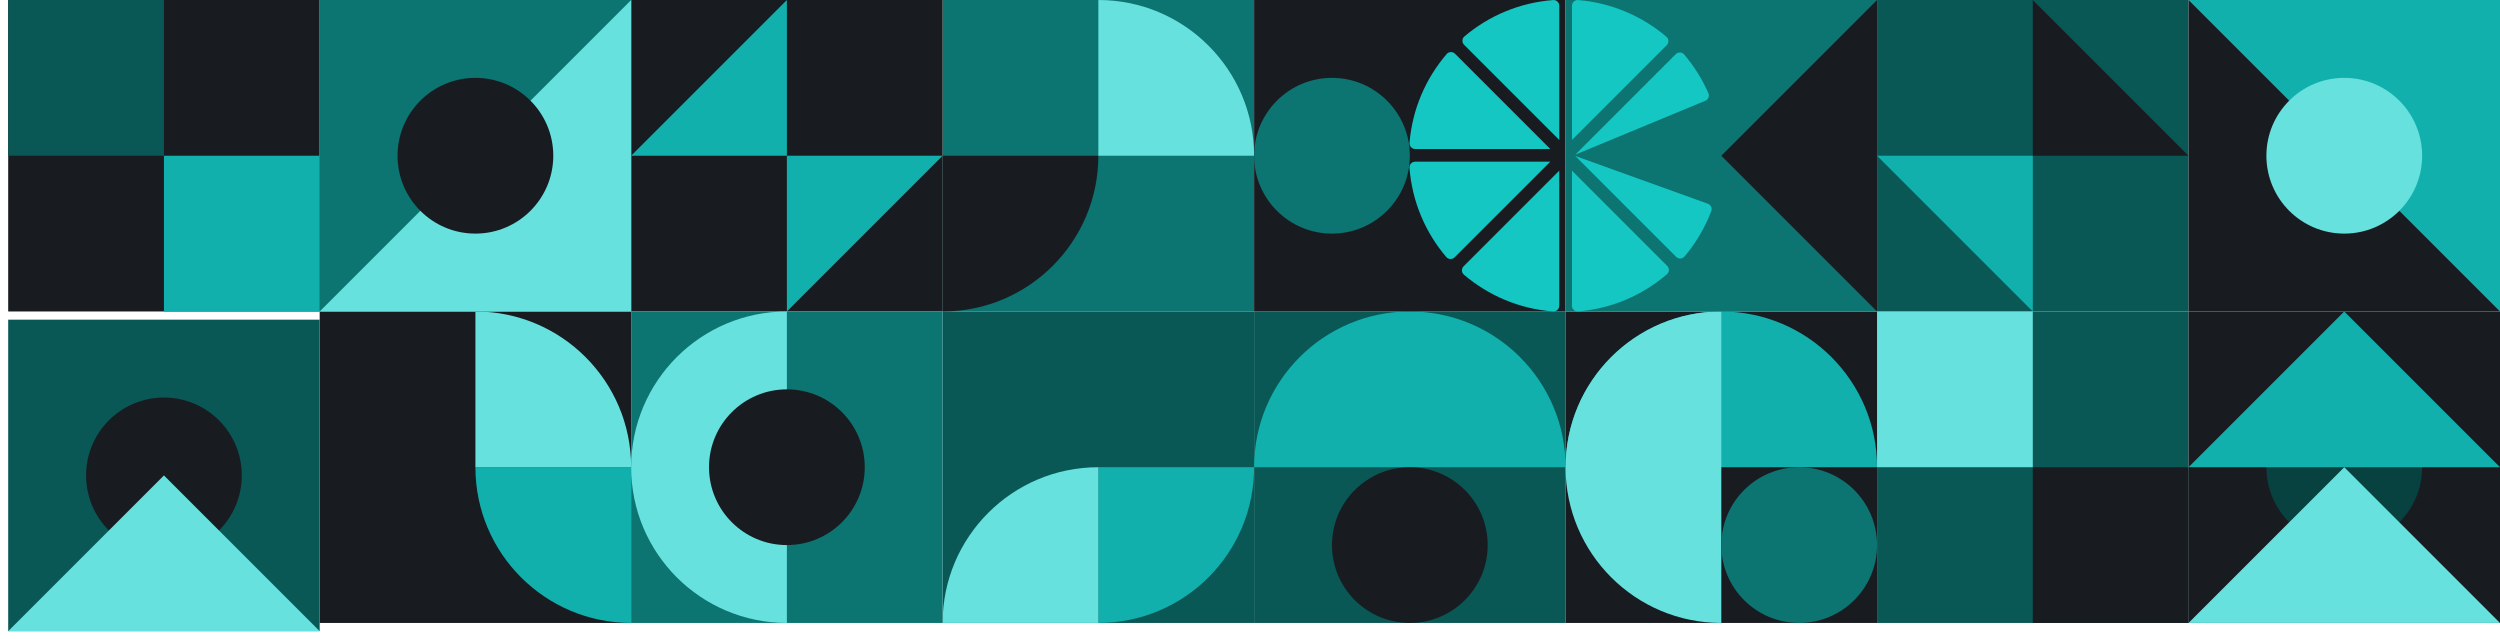 <svg width="1220" height="312" viewBox="0 0 1220 312" fill="none" xmlns="http://www.w3.org/2000/svg">
<rect width="152" height="152" transform="translate(460)" fill="#0C7471"/>
<path d="M460 76H536C536 117.974 501.974 152 460 152V76Z" fill="#181C21"/>
<path d="M536 0C577.974 0 612 34.026 612 76H536V0Z" fill="#66E1DE"/>
<rect width="152" height="152" transform="translate(460 152)" fill="#095856"/>
<path d="M536 228H612C612 269.974 577.974 304 536 304V228Z" fill="#12B0AD"/>
<path d="M536 228C494.026 228 460 262.026 460 304H536V228Z" fill="#66E1DE"/>
<rect width="152" height="152" transform="translate(156 152)" fill="#181C21"/>
<path d="M308 228H232C232 269.974 266.026 304 308 304V228Z" fill="#12B0AD"/>
<path d="M232 152C273.974 152 308 186.026 308 228H232V152Z" fill="#66E1DE"/>
<rect width="152" height="152" transform="translate(308)" fill="#181C21"/>
<path d="M384 76H460L384 152V76Z" fill="#12B0AD"/>
<path d="M384 0V76H308L384 0Z" fill="#12B0AD"/>
<rect width="152" height="152" transform="translate(308 152)" fill="#0C7471"/>
<path d="M384 304C342.026 304 308 269.974 308 228C308 186.026 342.026 152 384 152V304Z" fill="#66E1DE"/>
<circle cx="384" cy="228" r="38" fill="#181C21"/>
<rect width="152" height="152" transform="translate(4)" fill="#181C21"/>
<rect x="80" y="76" width="76" height="76" fill="#12B0AD"/>
<rect x="4" width="76" height="76" fill="#095856"/>
<g filter="url(#filter0_d_2264_12605)">
<rect width="152" height="152" transform="translate(4 152)" fill="#095856"/>
<circle cx="80" cy="228" r="38" fill="#181C21"/>
<path d="M156 304H4L80 228L156 304Z" fill="#66E1DE"/>
</g>
<rect width="152" height="152" transform="translate(156)" fill="#0C7471"/>
<path d="M308 0V152H156L308 0Z" fill="#66E1DE"/>
<circle cx="232" cy="76" r="38" fill="#181C21"/>
<rect width="152" height="152" transform="translate(916)" fill="#095856"/>
<path d="M992 76L992 0L1068 76L992 76Z" fill="#181C21"/>
<path d="M916 76L992 76L992 152L916 76Z" fill="#12B0AD"/>
<rect width="152" height="152" transform="translate(612 152)" fill="#095856"/>
<path d="M612 228C612 186.026 646.026 152 688 152C729.974 152 764 186.026 764 228L612 228Z" fill="#12B0AD"/>
<ellipse cx="688" cy="266" rx="38" ry="38" fill="#181C21"/>
<rect width="152" height="152" transform="translate(764 152)" fill="#181C21"/>
<path d="M764 228C764 186.026 798.026 152 840 152C881.974 152 916 186.026 916 228L764 228Z" fill="#12B0AD"/>
<path d="M840 304C798.026 304 764 269.974 764 228C764 186.026 798.026 152 840 152V304Z" fill="#66E1DE"/>
<ellipse cx="878" cy="266" rx="38" ry="38" fill="#0C7471"/>
<rect width="152" height="152" transform="translate(612)" fill="#181C21"/>
<circle cx="650" cy="76" r="38" fill="#0C7471"/>
<rect width="152" height="152" transform="translate(764)" fill="#0C7471"/>
<path d="M916 -1.85809e-05L916 152L840 76L916 -1.85809e-05Z" fill="#181C21"/>
<rect width="152" height="152" transform="translate(916 152)" fill="#095856"/>
<rect x="916" y="152" width="76" height="76" fill="#66E1DE"/>
<rect x="992" y="228" width="76" height="76" fill="#181C21"/>
<rect width="152" height="152" transform="translate(1068 152)" fill="#181C21"/>
<circle cx="1144" cy="228" r="38" fill="#074140"/>
<path d="M1220 304H1068L1144 228L1220 304Z" fill="#66E1DE"/>
<path d="M1220 228H1068L1144 152L1220 228Z" fill="#12B0AD"/>
<rect width="152" height="152" transform="translate(1068)" fill="#181C21"/>
<path d="M1068 -3.8147e-06L1220 -1.04588e-05L1220 152L1068 -3.8147e-06Z" fill="#12B0AD"/>
<ellipse cx="1144" cy="76" rx="38" ry="38" fill="#66E1DE"/>
<path d="M833.44 99.429L768.701 76.096L817.948 125.342C819.093 126.488 820.978 126.42 822.026 125.186C827.559 118.647 832.01 111.17 835.101 103.017C835.65 101.571 834.898 99.948 833.44 99.42L833.44 99.429Z" fill="#14C7C3"/>
<path d="M813.231 17.963C801.419 7.9 786.5 1.376 770.11 0.033C768.5 -0.097 767.122 1.188 767.117 2.806L767.112 68.308L813.383 22.037C814.528 20.891 814.456 19.011 813.231 17.963Z" fill="#14C7C3"/>
<path d="M757.951 0.022C741.502 1.275 726.51 7.738 714.633 17.781C713.394 18.825 713.326 20.719 714.472 21.864L760.921 68.313L760.926 2.795C760.926 1.18 759.561 -0.1 757.951 0.022Z" fill="#14C7C3"/>
<path d="M714.389 134.04C726.299 144.191 741.374 150.737 757.933 151.995C759.543 152.117 760.908 150.837 760.908 149.222L760.914 83.29L714.237 129.966C713.092 131.112 713.164 132.992 714.389 134.04Z" fill="#14C7C3"/>
<path d="M687.829 81.88C689.092 98.435 695.629 113.51 705.78 125.42C706.828 126.654 708.708 126.717 709.854 125.571L756.53 78.895L690.606 78.9C688.992 78.901 687.711 80.266 687.834 81.876L687.829 81.88Z" fill="#14C7C3"/>
<path d="M705.981 26.368C695.802 38.211 689.199 53.215 687.85 69.711C687.719 71.322 689.003 72.699 690.622 72.704L756.521 72.698L710.046 26.224C708.905 25.083 707.033 25.146 705.976 26.372L705.981 26.368Z" fill="#14C7C3"/>
<path d="M833.696 45.494C830.683 38.592 826.672 32.224 821.855 26.569C820.807 25.343 818.926 25.28 817.785 26.421L768.75 75.457L832.212 49.167C833.645 48.571 834.321 46.914 833.7 45.49L833.696 45.494Z" fill="#14C7C3"/>
<path d="M770.102 151.972C786.598 150.622 801.607 144.015 813.455 133.832C814.676 132.78 814.744 130.903 813.603 129.762L767.12 83.279L767.114 149.195C767.114 150.81 768.496 152.099 770.107 151.967L770.102 151.972Z" fill="#14C7C3"/>
<defs>
<filter id="filter0_d_2264_12605" x="0" y="152" width="160" height="160" filterUnits="userSpaceOnUse" color-interpolation-filters="sRGB">
<feFlood flood-opacity="0" result="BackgroundImageFix"/>
<feColorMatrix in="SourceAlpha" type="matrix" values="0 0 0 0 0 0 0 0 0 0 0 0 0 0 0 0 0 0 127 0" result="hardAlpha"/>
<feOffset dy="4"/>
<feGaussianBlur stdDeviation="2"/>
<feComposite in2="hardAlpha" operator="out"/>
<feColorMatrix type="matrix" values="0 0 0 0 0 0 0 0 0 0 0 0 0 0 0 0 0 0 0.25 0"/>
<feBlend mode="normal" in2="BackgroundImageFix" result="effect1_dropShadow_2264_12605"/>
<feBlend mode="normal" in="SourceGraphic" in2="effect1_dropShadow_2264_12605" result="shape"/>
</filter>
</defs>
</svg>
